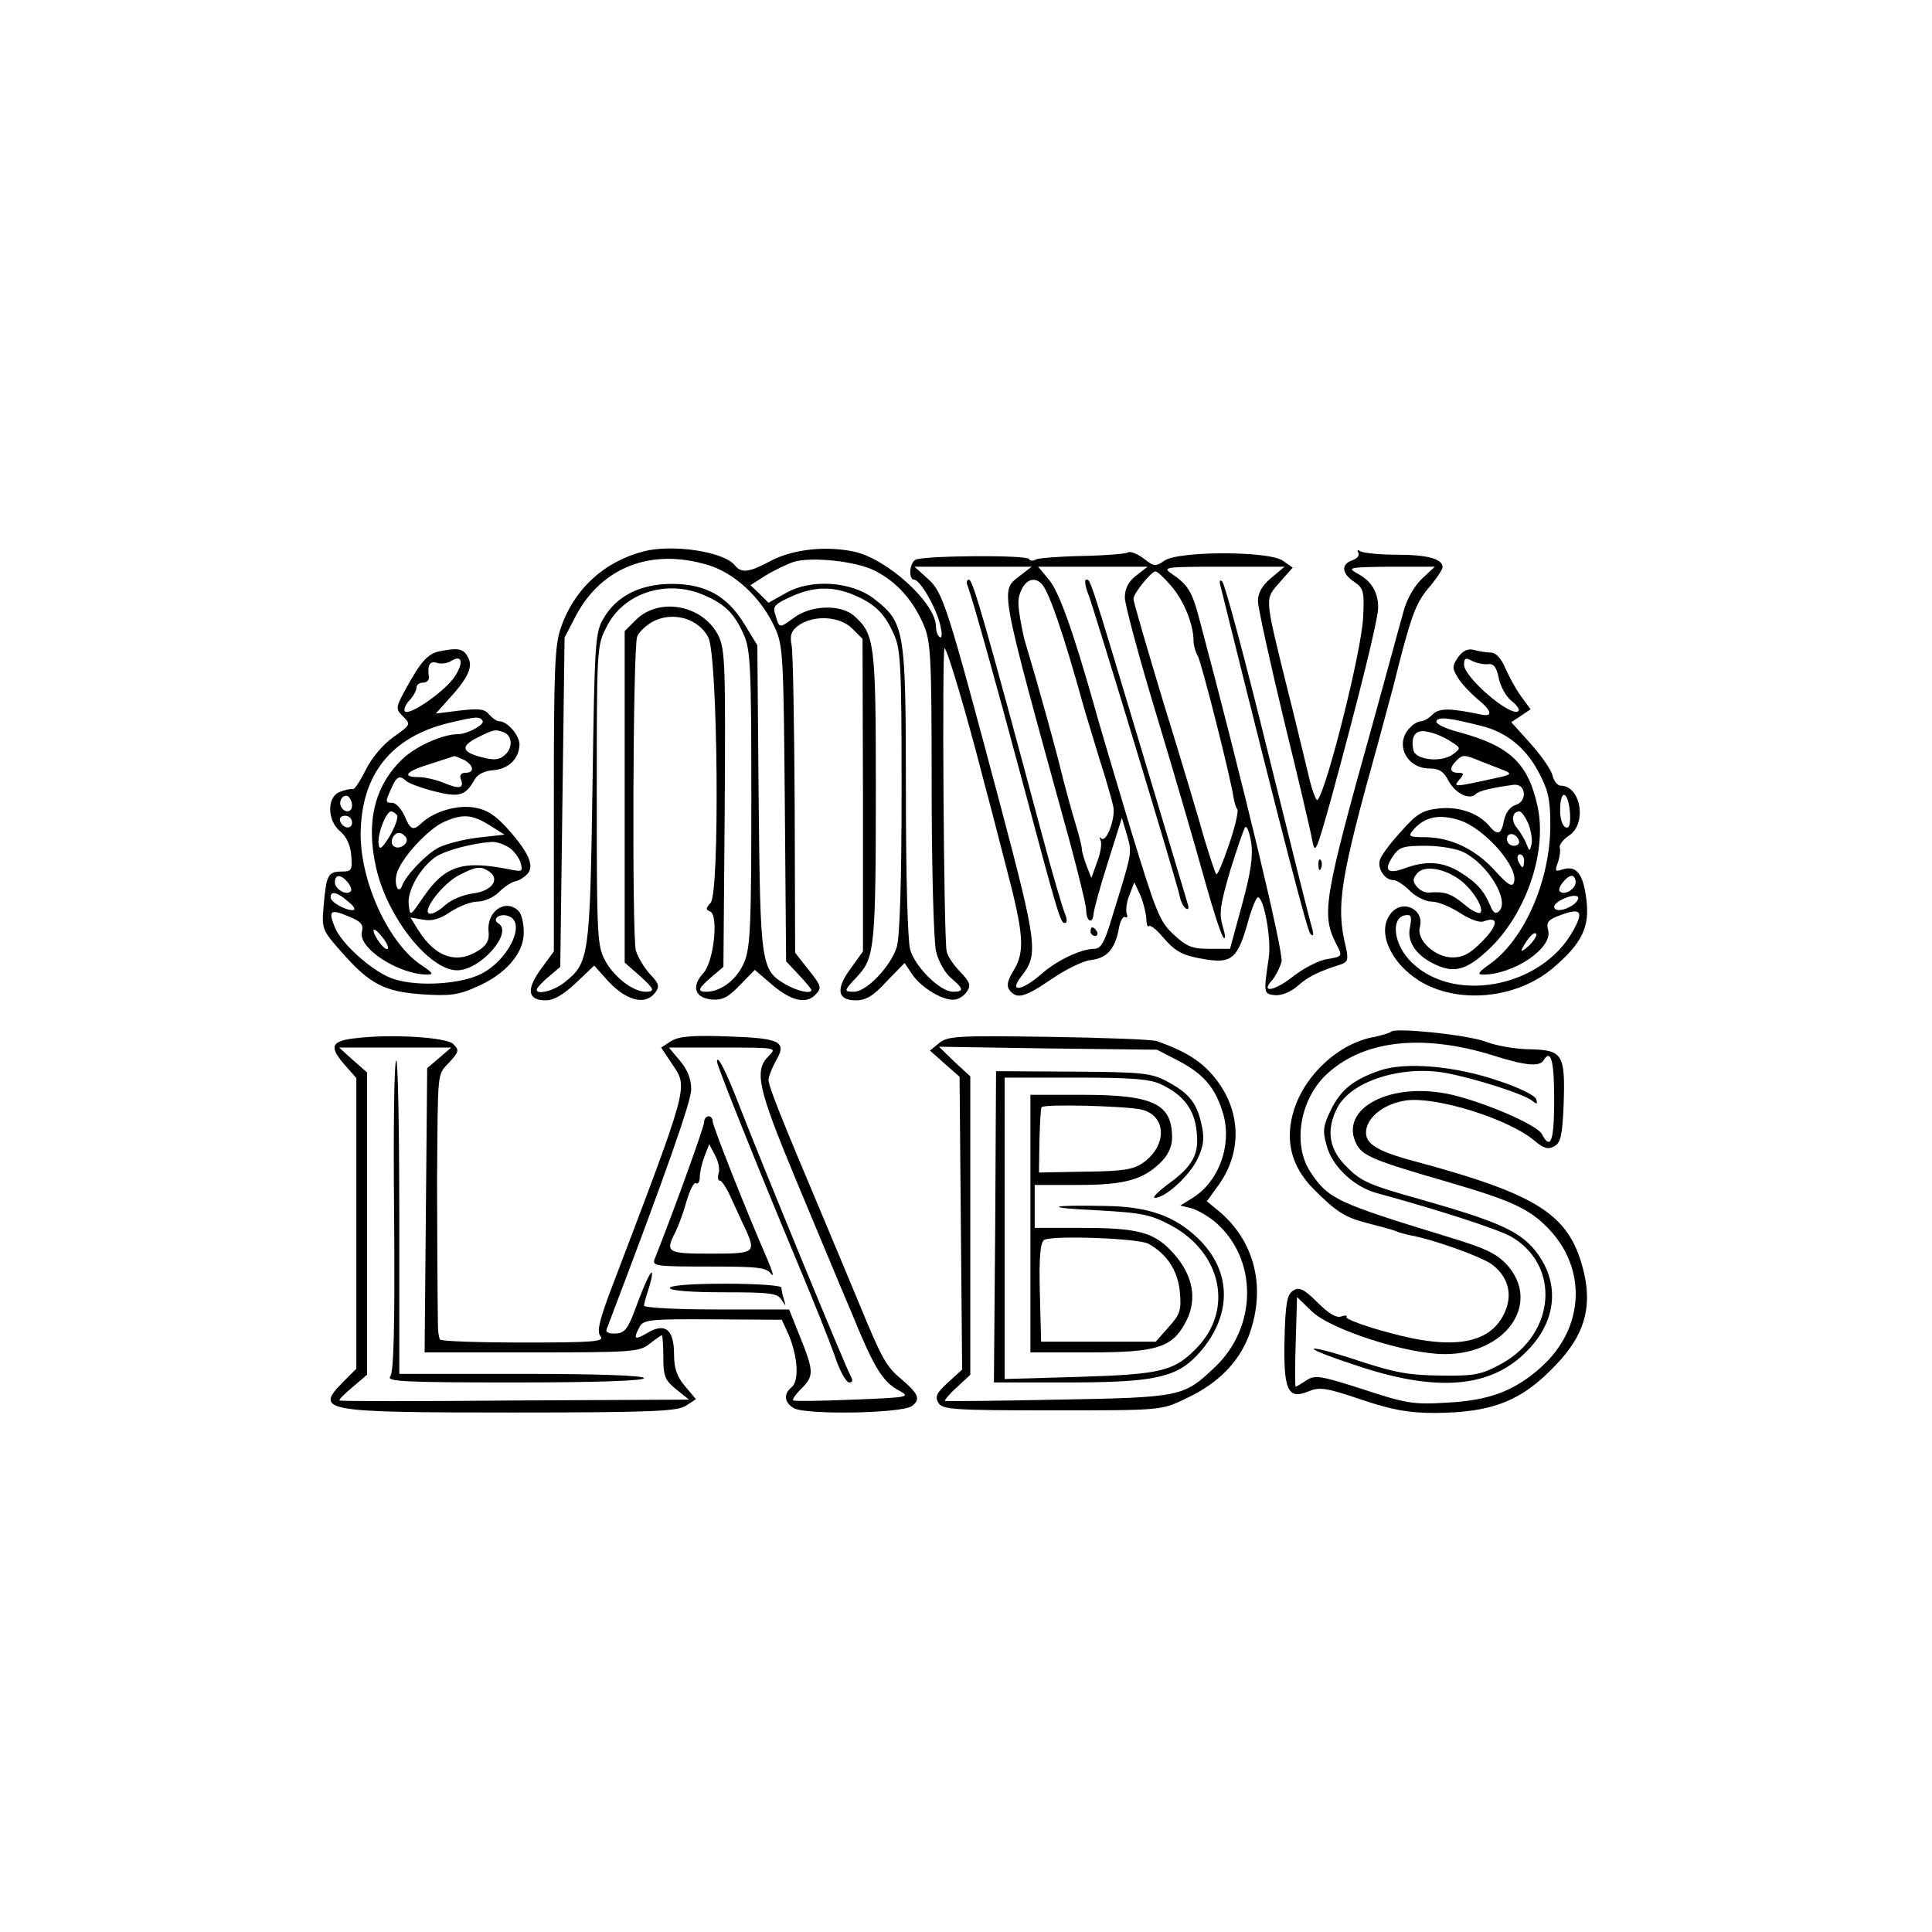 <?xml version="1.0" encoding="UTF-8" standalone="no"?>
<svg xmlns="http://www.w3.org/2000/svg" version="1.0" width="450pt" height="450pt" viewBox="0 0 450 450" preserveAspectRatio="xMidYMid meet">
  <g transform="translate(0,450) scale(0.1,-0.1)" fill="#000000" stroke="none">
    <path d="M1500 3216 c-93 -24 -163 -88 -194 -179 -14 -40 -16 -102 -16 -400 l0 -353 -30 -41 c-35 -48 -31 -73 11 -73 19 0 41 13 71 41 l42 40 26 -29 c45 -52 92 -66 116 -34 11 14 9 21 -12 43 -13 14 -28 39 -33 55 -9 35 -7 700 3 731 4 11 22 28 40 37 47 22 104 4 126 -39 22 -45 27 -597 5 -618 -11 -12 -12 -16 -1 -20 20 -8 9 -117 -16 -144 -28 -30 -20 -57 19 -61 25 -2 38 4 66 33 l35 36 42 -36 c43 -36 77 -44 98 -23 17 17 16 21 -17 62 l-29 37 -1 342 c-1 188 -4 356 -7 373 -5 25 -1 35 17 48 35 24 95 21 124 -8 l24 -24 1 -364 0 -364 -28 -39 c-36 -48 -32 -75 11 -75 24 0 41 10 72 44 l42 43 18 -27 c22 -32 75 -63 100 -58 10 1 23 11 28 20 9 13 5 22 -16 44 -15 15 -30 37 -32 48 -7 29 -11 706 -5 706 6 0 51 -152 89 -300 11 -41 36 -136 55 -211 41 -156 44 -196 16 -241 -14 -23 -16 -35 -8 -45 17 -21 35 -16 98 27 32 22 73 42 91 44 37 4 56 25 65 73 3 18 10 30 15 27 5 -3 6 1 3 9 -2 7 0 27 7 43 l11 29 14 -30 c7 -16 13 -41 14 -54 0 -13 3 -22 6 -18 3 3 17 -7 31 -24 32 -37 47 -45 104 -54 58 -9 72 4 95 85 9 33 20 60 24 60 14 0 32 -99 25 -142 -12 -82 -12 -83 15 -86 15 -1 36 7 53 22 25 22 48 33 101 50 15 5 17 12 11 39 -24 97 -14 158 75 477 17 63 33 122 35 130 41 165 52 194 82 230 18 21 33 43 33 49 0 19 -34 29 -107 29 -40 0 -78 4 -84 8 -7 4 -9 3 -5 -4 3 -6 -3 -13 -14 -17 -27 -9 -25 -31 4 -50 22 -15 24 -22 21 -83 -3 -75 -84 -399 -106 -425 -3 -5 -14 24 -23 65 -10 40 -32 134 -51 208 -50 203 -49 194 -14 234 l30 34 -23 16 c-32 23 -244 23 -276 0 -20 -14 -24 -14 -48 5 -15 11 -31 18 -37 14 -6 -3 -54 -7 -107 -8 -53 -1 -101 -5 -107 -8 -7 -4 -14 -4 -16 1 -7 10 -249 8 -265 -2 -14 -8 -16 -46 -3 -46 14 0 52 -66 61 -106 5 -19 4 -32 -1 -28 -5 3 -9 14 -9 25 0 54 -113 157 -190 174 -65 14 -141 6 -192 -20 -54 -29 -71 -31 -87 -11 -26 31 -143 49 -211 32z m149 -32 c61 -18 123 -75 155 -144 20 -43 21 -64 24 -412 l3 -367 30 -32 c16 -17 29 -33 29 -35 0 -10 -34 -2 -60 13 -58 34 -59 45 -63 434 l-3 356 -30 49 c-40 66 -91 94 -169 94 -73 0 -129 -28 -159 -80 -20 -33 -21 -55 -26 -395 -6 -393 -8 -408 -65 -453 -25 -20 -65 -30 -65 -17 0 3 12 17 28 30 l27 23 5 384 5 383 27 52 c60 112 175 157 307 117z m388 -13 c50 -25 87 -66 112 -121 19 -42 21 -65 21 -385 0 -187 5 -358 10 -380 5 -22 20 -50 34 -62 31 -26 32 -33 6 -33 -30 0 -88 57 -100 98 -6 22 -10 176 -10 372 0 378 -3 390 -75 446 -53 40 -146 46 -204 13 l-41 -23 -21 21 -21 20 36 23 c20 12 49 26 64 31 41 13 146 2 189 -20z m340 -11 c-48 -38 -53 -11 114 -618 21 -78 39 -151 39 -162 0 -26 15 -34 17 -9 1 11 16 66 34 122 l32 102 12 -40 c12 -43 13 -37 -35 -192 -17 -58 -26 -73 -41 -73 -31 0 -88 -27 -125 -60 -45 -39 -75 -42 -45 -4 40 51 37 73 -48 395 -125 469 -134 499 -170 531 l-31 28 136 0 137 0 -26 -20z m269 -1 c-18 -14 -26 -30 -26 -51 0 -16 34 -143 76 -281 42 -139 91 -308 110 -377 19 -68 38 -128 44 -134 5 -5 4 7 -2 26 -9 31 -6 50 17 129 16 52 32 98 35 102 4 5 10 -11 14 -34 5 -32 0 -69 -21 -146 l-28 -103 -48 0 c-40 0 -53 5 -83 33 -33 30 -41 51 -101 247 -35 118 -74 247 -84 285 -51 180 -83 268 -106 295 l-25 30 127 0 128 0 -27 -21z m315 -5 c-21 -17 -31 -35 -31 -54 0 -15 27 -137 59 -271 33 -134 63 -262 67 -284 7 -37 9 -32 46 100 63 232 108 412 108 440 0 36 -16 62 -48 79 -25 14 -21 15 77 16 l103 0 -30 -28 c-17 -16 -35 -47 -42 -73 -7 -24 -38 -139 -70 -255 -119 -426 -123 -454 -86 -526 13 -25 13 -26 -23 -32 -20 -3 -56 -22 -80 -41 -43 -34 -77 -39 -47 -7 8 10 17 28 21 42 5 21 -90 418 -192 800 -16 61 -26 78 -63 103 -24 16 -19 17 119 17 l143 0 -31 -26z m-233 -19 c29 -33 52 -89 52 -128 0 -9 4 -25 10 -35 9 -17 77 -285 83 -329 2 -12 6 -25 9 -28 3 -4 -5 -40 -19 -81 -14 -41 -27 -73 -30 -70 -3 3 -15 40 -28 83 -12 43 -54 184 -94 313 -39 129 -71 239 -71 245 0 13 41 63 51 64 4 1 21 -15 37 -34z m-300 3 c17 -21 50 -118 93 -273 6 -22 24 -80 39 -130 16 -49 30 -100 33 -113 6 -27 -16 -86 -28 -75 -4 5 -5 3 -2 -3 4 -7 1 -29 -7 -50 l-14 -39 -11 28 c-6 16 -11 33 -11 38 0 6 -6 31 -14 57 -8 26 -27 94 -41 152 -15 58 -39 143 -52 189 -14 47 -26 89 -28 95 -16 77 -16 90 -6 112 12 26 33 31 49 12z m-791 -23 c50 -21 72 -42 94 -90 17 -36 19 -72 19 -382 0 -293 -2 -348 -16 -383 -16 -40 -54 -70 -89 -70 -22 0 -19 8 13 35 l27 23 3 369 c2 335 1 371 -15 403 -36 71 -138 90 -192 36 l-26 -26 0 -386 0 -386 33 -29 c36 -32 39 -39 16 -39 -29 0 -72 33 -93 70 -20 36 -21 51 -21 387 0 342 0 350 23 393 38 78 138 111 224 75z m350 0 c50 -21 72 -42 94 -90 17 -36 19 -71 19 -365 0 -207 -4 -339 -11 -365 -13 -44 -70 -105 -100 -105 -25 0 -24 2 10 38 38 42 41 70 41 439 0 334 -3 356 -50 398 -31 28 -101 26 -141 -4 -34 -25 -34 -25 -43 7 -7 19 -2 25 36 42 52 24 96 25 145 5z"></path>
    <path d="M2254 3135 c11 -29 65 -222 126 -450 84 -315 90 -335 100 -335 6 0 6 9 0 23 -5 12 -30 96 -54 187 -128 477 -160 590 -169 590 -5 0 -7 -7 -3 -15z"></path>
    <path d="M2540 2330 c0 -5 5 -10 11 -10 5 0 7 5 4 10 -3 6 -8 10 -11 10 -2 0 -4 -4 -4 -10z"></path>
    <path d="M2536 3113 c16 -44 205 -667 212 -701 2 -12 9 -25 14 -28 6 -4 8 1 4 12 -3 11 -51 170 -106 354 -124 413 -120 400 -130 400 -5 0 -2 -17 6 -37z"></path>
    <path d="M2844 3130 c148 -596 201 -797 208 -805 7 -7 8 -3 5 10 -4 11 -50 196 -103 410 -53 215 -101 395 -107 400 -6 7 -8 2 -3 -15z"></path>
    <path d="M3071 2484 c0 -11 3 -14 6 -6 3 7 2 16 -1 19 -3 4 -6 -2 -5 -13z"></path>
    <path d="M1024 2983 c-27 -5 -44 -24 -78 -86 -25 -46 -25 -48 -7 -66 18 -18 18 -19 -23 -48 -24 -17 -51 -49 -64 -76 -13 -26 -26 -46 -30 -45 -4 1 -17 -1 -29 -6 -32 -10 -32 -67 0 -93 14 -12 23 -31 25 -55 3 -35 1 -38 -22 -38 -32 0 -36 -8 -42 -78 -5 -56 -4 -58 41 -109 66 -75 100 -93 189 -99 62 -4 83 -2 125 17 68 29 111 78 111 127 0 21 -5 43 -12 50 -30 30 -75 0 -70 -48 2 -20 -4 -31 -22 -43 -52 -34 -102 -17 -142 47 l-18 29 29 -5 c21 -4 39 1 64 18 20 13 48 24 63 24 16 0 38 10 50 22 12 12 29 23 37 25 8 1 20 8 28 16 19 18 6 50 -44 106 -29 32 -48 45 -78 50 -40 7 -94 -9 -123 -36 -20 -19 -26 -16 -40 17 -8 17 -20 30 -28 30 -17 0 -17 2 -2 35 12 27 19 30 34 16 5 -5 34 -16 65 -24 59 -15 73 -11 95 28 6 11 23 20 43 21 36 3 60 27 61 60 0 21 -28 54 -47 54 -6 0 -16 7 -24 16 -10 13 -24 14 -68 9 l-56 -7 26 29 c48 52 62 79 49 102 -10 20 -22 23 -66 14z m37 -56 c-20 -34 -107 -95 -118 -84 -3 4 1 15 10 25 10 10 17 24 17 30 0 7 7 12 15 12 9 0 15 6 14 13 -4 29 2 38 19 33 9 -3 24 -1 32 4 25 16 31 -1 11 -33z m63 -106 c6 -8 -35 -31 -57 -31 -34 0 -91 -25 -123 -52 -70 -62 -93 -149 -68 -259 26 -116 124 -239 189 -239 54 0 131 88 96 109 -17 11 4 25 24 17 43 -16 -4 -108 -70 -137 -54 -24 -157 -27 -207 -6 -47 20 -113 80 -128 117 -16 39 -11 44 33 25 28 -11 34 -19 30 -35 -10 -38 85 -100 153 -100 15 0 11 5 -13 21 -76 49 -143 192 -143 306 1 138 70 226 205 259 63 15 73 16 79 5z m50 -27 c20 -8 21 -38 0 -54 -11 -10 -25 -11 -51 -4 -48 12 -51 26 -11 46 38 19 41 20 62 12z m-93 -64 c23 -13 25 -30 3 -30 -10 0 -14 -6 -11 -14 9 -22 -2 -25 -38 -10 -19 8 -46 14 -60 14 -41 0 -29 14 28 31 28 9 53 17 55 18 2 0 12 -4 23 -9z m-261 -106 c0 -16 -16 -19 -25 -4 -8 13 4 32 16 25 5 -4 9 -13 9 -21z m105 -23 c3 -5 -5 -27 -17 -48 -18 -29 -24 -34 -26 -20 -4 22 17 77 29 77 4 0 10 -4 14 -9z m-105 -17 c0 -17 -22 -14 -28 4 -2 7 3 12 12 12 9 0 16 -7 16 -16z m320 -6 l35 -22 -62 -7 c-34 -4 -75 -15 -91 -23 -29 -15 -76 -64 -85 -88 -8 -23 -20 0 -13 27 9 34 73 105 111 121 43 19 65 17 105 -8z m-194 -29 c8 -14 -18 -31 -30 -19 -9 9 0 30 14 30 5 0 12 -5 16 -11z m241 -24 c11 -8 23 -24 26 -36 5 -19 3 -20 -26 -14 -110 22 -151 9 -202 -66 -30 -44 -30 -44 -33 -16 -4 33 28 88 64 112 24 15 85 31 129 34 11 1 30 -6 42 -14z m-49 -54 c28 -18 9 -46 -36 -52 -24 -3 -52 -15 -66 -28 -14 -13 -30 -21 -36 -19 -18 6 32 71 70 90 39 20 49 21 68 9z m-328 -26 c7 -9 10 -18 7 -21 -10 -11 -37 5 -37 21 0 19 14 19 30 0z m1 -45 c14 -11 18 -19 11 -20 -19 0 -52 19 -52 30 0 16 16 12 41 -10z m92 -110 c-6 -6 -33 30 -33 43 0 5 9 -1 19 -14 11 -13 17 -26 14 -29z"></path>
    <path d="M3396 2969 c-14 -21 -14 -25 0 -48 9 -15 30 -36 45 -49 35 -28 37 -43 7 -36 -72 15 -96 15 -111 0 -9 -9 -21 -16 -27 -16 -6 0 -18 -6 -25 -14 -38 -37 -10 -96 45 -96 22 0 33 -7 44 -29 16 -29 48 -45 63 -31 7 8 37 15 88 22 29 4 34 -38 5 -47 -13 -4 -23 -18 -27 -36 -6 -33 -15 -36 -34 -13 -25 30 -71 46 -117 41 -38 -4 -52 -12 -88 -53 -24 -26 -47 -56 -50 -67 -6 -20 11 -47 32 -47 7 0 24 -11 38 -25 14 -14 37 -25 51 -25 14 0 43 -12 65 -26 23 -15 46 -24 56 -20 35 13 34 -8 -2 -45 -29 -30 -46 -39 -71 -39 -40 0 -84 40 -76 70 12 44 -44 68 -70 29 -29 -41 2 -111 68 -153 90 -56 228 -43 313 30 67 57 85 95 77 159 -7 59 -23 80 -55 70 -18 -6 -19 -4 -11 17 4 13 6 28 4 34 -2 6 8 19 22 28 42 28 27 116 -20 116 -7 0 -16 11 -19 24 -3 13 -26 46 -51 74 l-45 50 23 15 22 15 -22 30 c-12 16 -28 46 -37 66 -9 22 -22 36 -33 36 -10 0 -28 3 -39 6 -15 4 -26 -1 -38 -17z m69 -16 c14 2 21 -7 26 -33 4 -19 17 -43 30 -53 12 -9 19 -20 16 -23 -16 -17 -127 78 -127 108 0 15 4 17 18 9 10 -5 26 -9 37 -8z m-14 -144 c57 -14 102 -50 132 -106 23 -43 28 -64 28 -125 0 -129 -61 -268 -143 -325 -24 -17 -28 -23 -14 -23 72 0 163 62 152 103 -5 20 0 25 30 36 46 17 53 8 29 -35 -74 -138 -290 -175 -385 -67 -35 40 -39 95 -8 101 15 3 17 -2 12 -28 -8 -36 18 -70 67 -90 41 -17 71 -6 123 45 84 84 130 226 107 328 -22 100 -65 140 -184 172 -34 9 -55 20 -51 26 6 10 30 7 105 -12z m-72 -36 c24 -15 24 -16 5 -30 -27 -20 -88 -13 -92 10 -7 34 6 50 36 42 15 -3 38 -13 51 -22z m72 -47 c19 -7 43 -17 54 -21 17 -7 14 -10 -20 -17 -100 -22 -101 -22 -86 -4 12 14 11 16 -3 16 -19 0 -21 11 -4 28 15 15 18 15 59 -2z m206 -122 c1 -24 -2 -34 -10 -31 -7 2 -12 17 -13 33 -2 58 19 56 23 -2z m-97 -23 c6 -16 10 -38 7 -48 -4 -17 -4 -17 -12 2 -4 11 -15 28 -22 37 -14 16 -11 38 6 38 5 0 14 -13 21 -29z m-159 8 c59 -20 138 -111 125 -145 -4 -11 -15 -4 -43 27 -46 51 -103 78 -162 79 -39 0 -42 2 -30 16 27 32 61 39 110 23z m137 -47 c2 -7 -3 -12 -12 -12 -9 0 -16 7 -16 16 0 17 22 14 28 -4z m-129 -27 c58 -29 107 -113 83 -137 -8 -8 -14 -5 -21 13 -15 35 -32 54 -71 78 -39 24 -78 27 -127 9 -41 -15 -51 -6 -29 27 15 22 23 25 77 25 33 0 73 -7 88 -15z m141 -20 c0 -8 -2 -15 -4 -15 -2 0 -6 7 -10 15 -3 8 -1 15 4 15 6 0 10 -7 10 -15z m-150 -44 c29 -21 58 -67 48 -77 -4 -3 -21 5 -38 20 -30 25 -46 30 -81 27 -9 -1 -22 5 -29 14 -10 12 -10 18 1 31 16 19 62 12 99 -15z m270 -6 c0 -16 -27 -32 -37 -21 -7 7 16 36 28 36 5 0 9 -7 9 -15z m-5 -52 c-21 -15 -45 -17 -45 -5 0 12 43 31 54 24 5 -3 1 -11 -9 -19z m-104 -96 c-13 -12 -20 -15 -16 -7 14 26 28 41 33 35 3 -3 -5 -16 -17 -28z"></path>
    <path d="M3240 2097 c-3 -3 -20 -8 -38 -12 -82 -14 -162 -87 -188 -170 -22 -70 -7 -131 45 -184 55 -55 73 -66 126 -80 28 -7 57 -15 65 -18 8 -4 24 -8 34 -10 55 -10 160 -48 188 -66 39 -27 52 -69 34 -111 -32 -76 -119 -92 -271 -50 -57 15 -101 32 -99 36 3 4 -2 5 -11 2 -11 -5 -30 6 -56 32 -32 32 -43 37 -57 28 -14 -9 -18 -29 -20 -110 -3 -121 7 -145 55 -125 27 11 41 9 124 -19 75 -25 110 -31 173 -31 134 1 202 29 281 113 64 67 83 130 65 211 -32 137 -101 183 -398 263 -86 23 -114 41 -110 71 4 33 44 63 94 70 71 9 237 -43 297 -93 22 -19 33 -22 47 -14 15 8 19 24 22 97 4 117 -2 127 -77 129 -33 0 -80 8 -105 18 -45 16 -210 33 -220 23z m240 -56 c72 -23 106 -26 115 -11 17 28 25 1 25 -90 0 -98 -8 -121 -29 -81 -12 21 -129 72 -209 91 -142 33 -266 -32 -222 -116 15 -27 42 -38 219 -89 143 -42 184 -61 228 -107 90 -94 83 -231 -16 -321 -63 -57 -122 -79 -221 -84 -77 -5 -95 -2 -195 31 -100 32 -112 34 -132 21 -12 -8 -24 -15 -25 -15 -2 0 -2 47 0 105 l3 104 33 -32 c42 -43 222 -101 311 -101 142 0 225 117 146 207 -25 27 -49 39 -138 66 -258 79 -279 88 -320 150 -42 62 -27 165 33 225 85 83 225 100 394 47z"></path>
    <path d="M3215 2007 c-62 -21 -92 -45 -115 -92 -18 -37 -20 -49 -10 -83 12 -48 64 -97 117 -111 143 -39 279 -83 312 -101 116 -66 105 -226 -21 -296 -48 -26 -61 -29 -143 -28 -75 1 -107 7 -192 35 -57 19 -103 31 -103 27 0 -4 51 -23 113 -43 186 -60 309 -45 391 46 66 72 68 162 6 233 -37 41 -88 63 -260 112 -118 33 -140 42 -172 75 -43 41 -50 87 -23 139 32 62 149 99 252 81 69 -13 182 -49 202 -65 11 -9 13 -8 9 4 -2 8 -42 28 -89 43 -99 34 -214 44 -274 24z"></path>
    <path d="M830 2082 c-58 -6 -64 -19 -30 -59 l30 -34 0 -339 0 -338 -30 -30 c-68 -69 -52 -72 392 -72 331 0 387 3 406 16 l23 15 -26 31 c-18 21 -25 41 -25 73 0 58 -20 75 -61 51 -31 -18 -35 -16 -19 14 9 16 24 18 170 17 l161 -1 16 -35 c21 -50 25 -107 7 -122 -20 -16 -17 -36 5 -49 31 -16 252 -12 275 5 21 16 16 28 -26 64 -33 27 -45 49 -92 163 -19 46 -60 144 -91 218 -95 225 -125 300 -125 315 0 7 8 27 17 44 27 45 11 53 -113 57 -84 3 -113 0 -131 -11 l-23 -15 26 -39 c37 -56 41 -41 -148 -538 -23 -63 -28 -86 -19 -96 9 -12 -19 -14 -179 -14 -105 0 -193 3 -195 7 -3 4 -5 20 -5 36 -1 57 -2 251 -2 334 2 263 0 245 28 275 23 25 24 29 10 43 -15 16 -144 24 -226 14z m193 -46 l-28 -24 -3 -331 -3 -331 249 0 c234 0 251 1 275 20 14 11 27 20 29 20 1 0 3 -23 3 -51 0 -45 4 -54 30 -75 l30 -24 -405 -2 c-223 -2 -407 -2 -409 0 -3 1 11 15 30 31 l34 29 0 352 0 352 -33 29 -32 29 130 0 131 0 -28 -24z m767 4 c-34 -34 -24 -76 61 -281 45 -107 103 -248 131 -313 55 -135 74 -165 114 -186 25 -14 18 -15 -107 -20 -74 -3 -137 -4 -141 -2 -4 1 4 13 18 27 30 30 30 40 -2 120 l-26 65 -169 0 c-93 0 -169 4 -169 9 0 4 5 22 11 40 6 18 9 34 7 37 -3 2 -17 -28 -32 -68 -23 -64 -30 -73 -52 -74 -15 -1 -24 3 -21 10 140 368 197 531 197 559 0 24 -9 46 -26 66 l-26 31 126 0 c126 0 126 0 106 -20z"></path>
    <path d="M918 1669 c2 -261 -1 -365 -9 -375 -10 -12 35 -14 290 -14 194 0 301 4 301 10 0 6 -102 10 -285 10 l-285 0 0 365 c0 201 -3 365 -7 365 -5 0 -7 -163 -5 -361z"></path>
    <path d="M1670 2027 c0 -9 98 -254 185 -462 37 -88 77 -188 89 -222 11 -35 27 -63 34 -63 9 0 9 5 2 18 -11 19 -209 500 -260 632 -30 77 -50 116 -50 97z"></path>
    <path d="M1640 1886 c0 -11 -72 -210 -115 -318 -7 -17 3 -18 125 -18 115 0 135 -2 146 -17 8 -10 3 7 -10 37 -53 122 -126 308 -126 318 0 7 -4 12 -10 12 -5 0 -10 -6 -10 -14z m34 -118 c-3 -10 -2 -18 3 -18 4 0 17 -19 27 -43 11 -23 25 -55 33 -71 24 -54 21 -56 -82 -56 -102 0 -106 3 -82 50 7 14 19 46 26 72 8 26 17 45 22 42 5 -3 9 4 9 15 0 11 5 32 11 48 l11 28 13 -25 c8 -14 12 -33 9 -42z"></path>
    <path d="M1560 1500 c0 -6 48 -10 125 -10 107 0 126 -2 135 -17 11 -17 11 -17 6 0 -3 10 -6 23 -6 28 0 5 -58 9 -130 9 -80 0 -130 -4 -130 -10z"></path>
    <path d="M2188 2071 l-22 -18 35 -31 34 -30 3 -341 3 -341 -33 -30 c-27 -25 -31 -33 -22 -48 10 -15 35 -17 265 -17 254 0 254 0 310 27 80 37 131 91 153 162 33 105 6 207 -75 275 l-28 23 23 32 c59 77 58 174 0 250 -32 42 -69 66 -139 91 -11 4 -125 8 -252 10 -211 3 -235 2 -255 -14z m559 -43 c59 -31 86 -65 103 -126 19 -72 -12 -155 -72 -192 l-29 -18 25 -6 c13 -3 39 -18 56 -32 100 -85 100 -245 -2 -340 -71 -67 -77 -69 -363 -74 -143 -3 -262 -4 -264 -3 -2 1 10 16 28 32 l31 29 0 347 0 348 -37 34 -36 35 254 -4 254 -3 52 -27z"></path>
    <path d="M2318 1642 l-3 -362 171 0 c198 0 252 11 301 62 84 89 85 196 2 275 -54 51 -114 72 -210 74 -138 3 -153 -4 -24 -10 108 -6 125 -10 174 -36 117 -64 144 -196 59 -284 -53 -55 -83 -62 -275 -68 l-173 -5 0 351 0 351 166 0 c129 0 173 -3 199 -16 51 -24 77 -58 82 -108 7 -55 -9 -83 -69 -126 -22 -17 -35 -30 -28 -30 25 0 82 53 100 92 14 31 16 48 8 81 -11 50 -30 72 -83 100 -36 18 -59 20 -217 21 l-178 1 -2 -363z"></path>
    <path d="M2400 1650 l0 -300 138 0 c158 0 193 11 225 73 26 51 16 107 -30 158 -44 49 -81 59 -215 59 l-108 0 0 50 0 50 100 0 c110 0 153 12 195 54 16 16 25 36 25 56 0 79 -43 100 -210 100 l-120 0 0 -300z m257 266 c60 -13 63 -83 6 -124 -23 -16 -46 -20 -135 -21 l-108 -2 1 73 c1 40 3 76 5 79 4 8 191 3 231 -5z m18 -313 c43 -24 68 -62 73 -111 4 -44 1 -53 -26 -83 l-30 -34 -134 0 -133 0 -3 114 c-2 85 1 116 10 123 18 11 219 4 243 -9z"></path>
  </g>
</svg>
